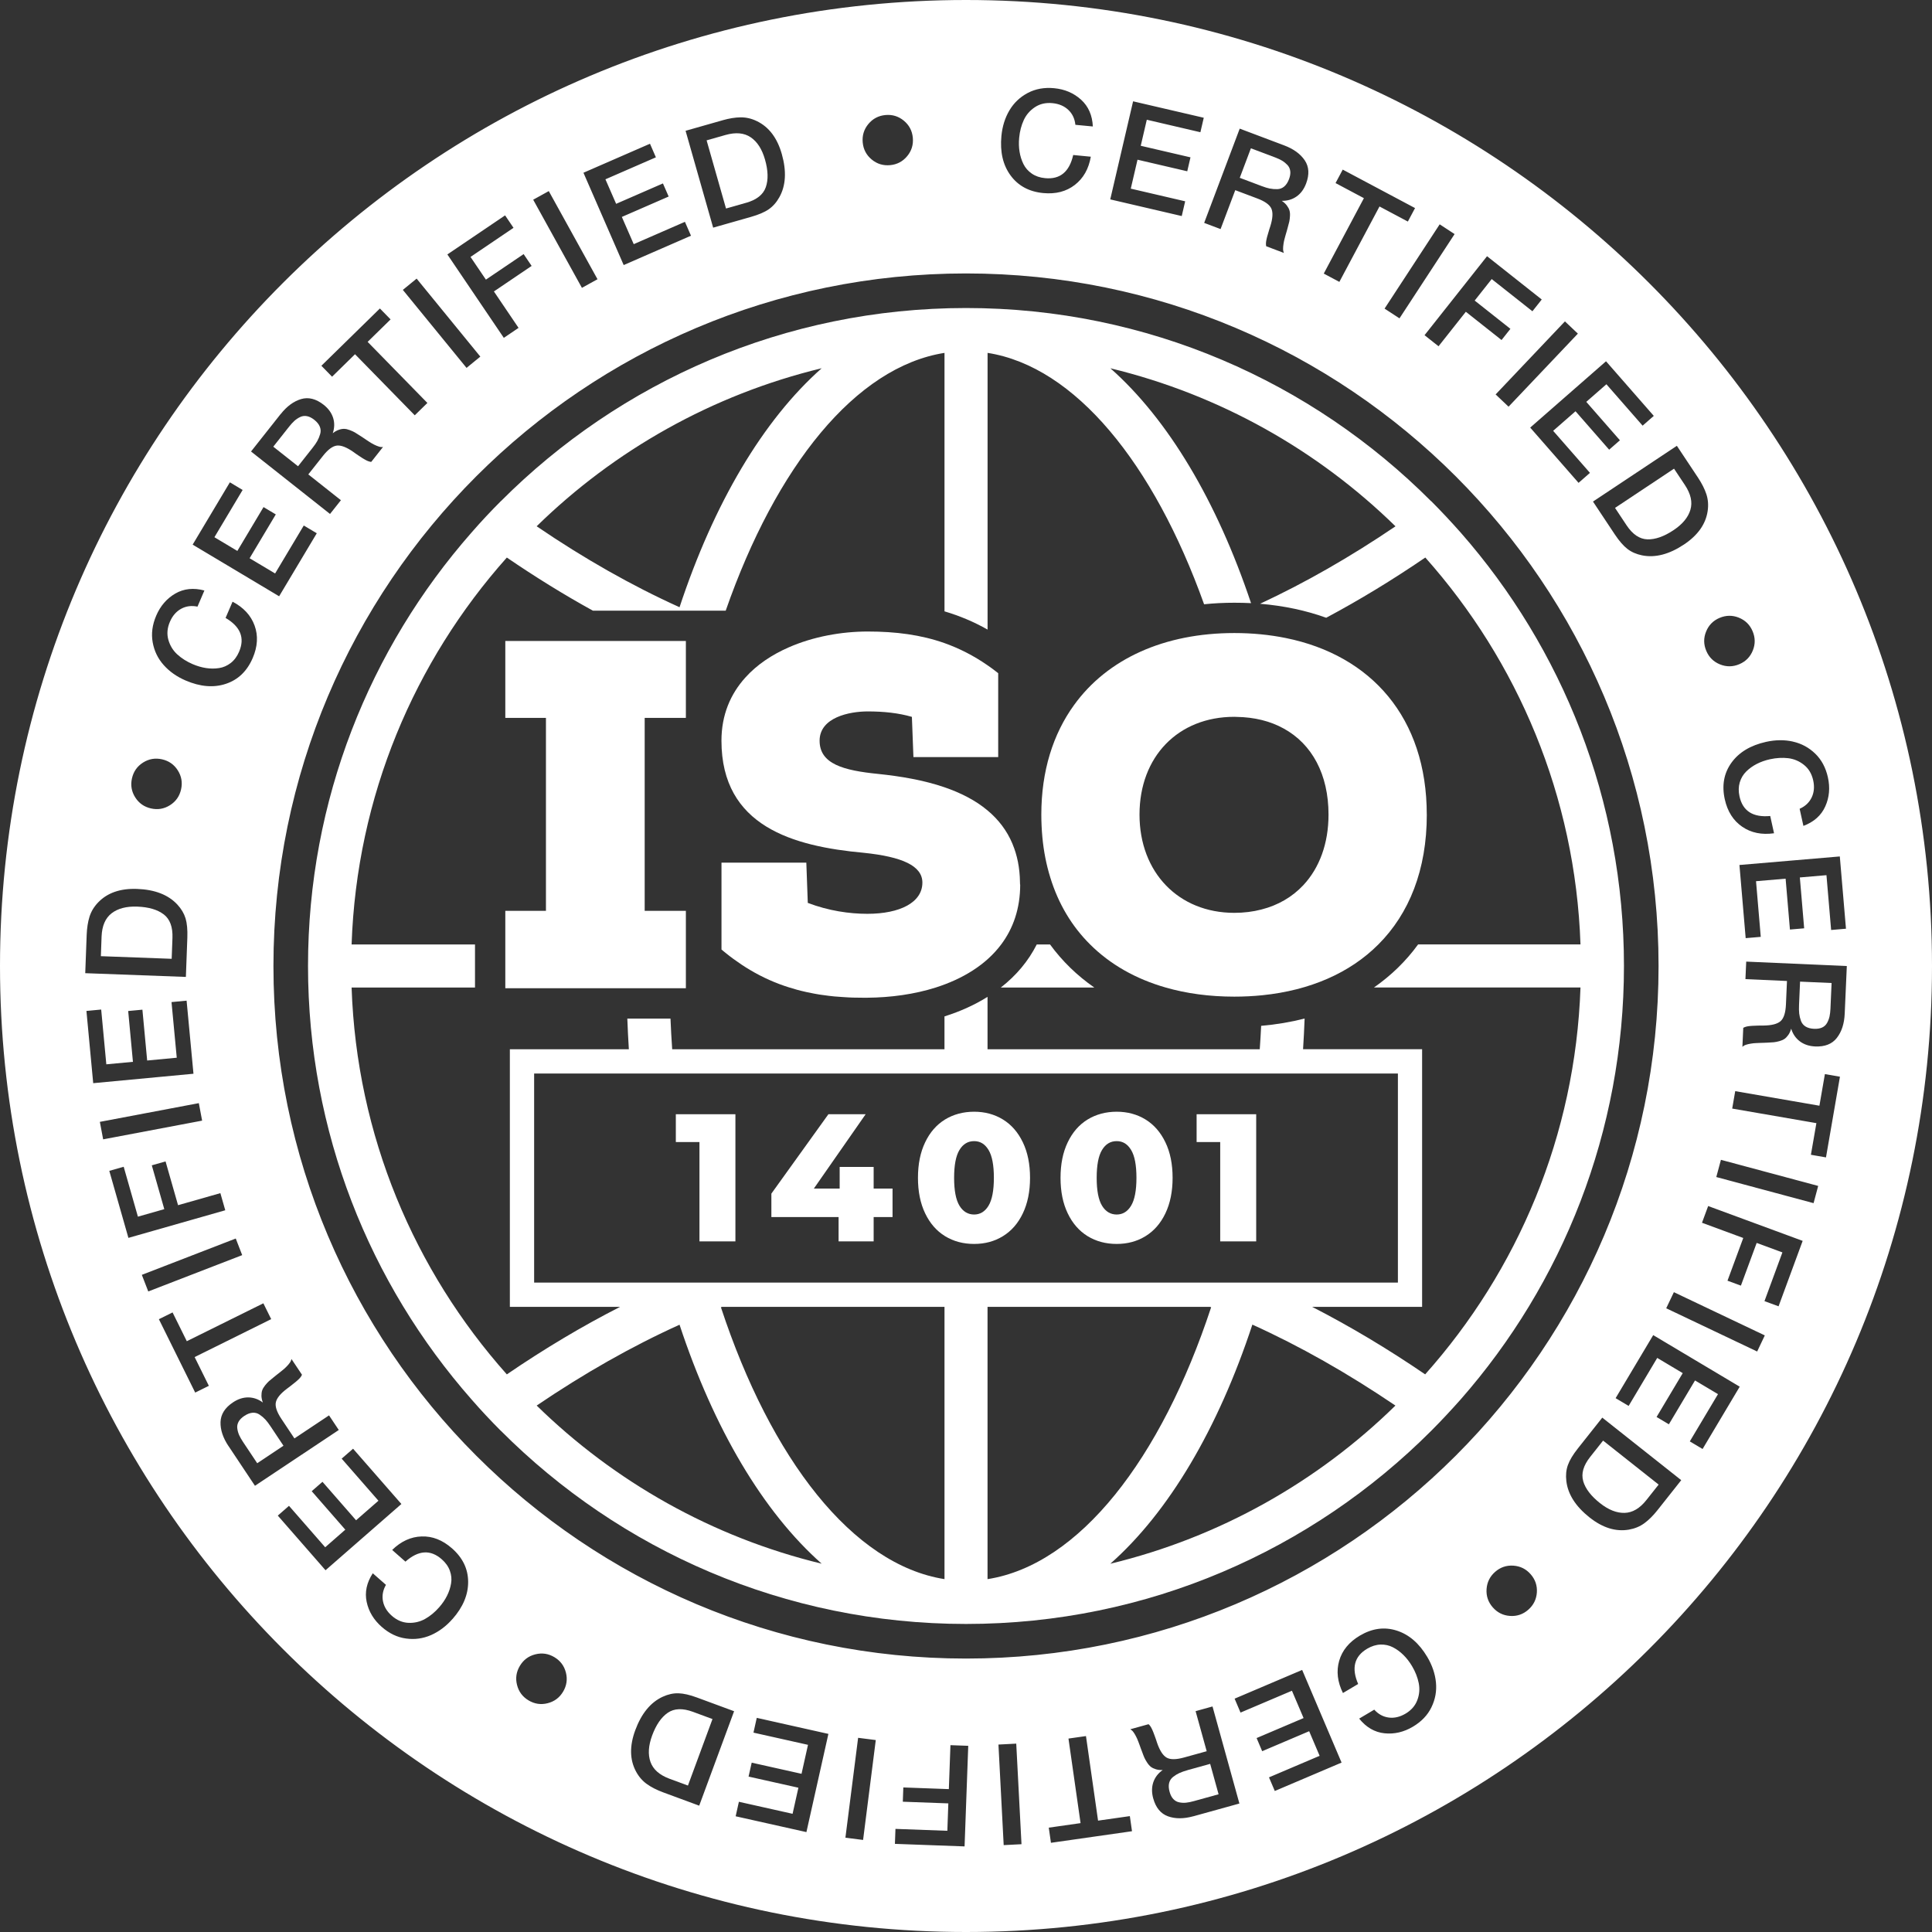 <svg width="156" height="156" viewBox="0 0 156 156" fill="none" xmlns="http://www.w3.org/2000/svg">
<rect x="0" y="0" width="156" height="156" fill="#333333" stroke="none"/>
<g clip-path="url(#clip0_1070_435)">
<path d="M127.836 119.599C128.015 120.206 128.466 120.797 129.189 121.369C129.876 121.914 130.538 122.175 131.179 122.158C131.819 122.142 132.408 121.795 132.941 121.119L133.928 119.874L129.442 116.322L128.4 117.639C127.847 118.337 127.66 118.991 127.839 119.599H127.836Z" fill="white"/>
<path d="M13.219 73.832C12.716 73.447 12.004 73.238 11.083 73.205C10.209 73.172 9.519 73.353 9.01 73.744C8.505 74.137 8.235 74.764 8.202 75.621L8.145 77.207L13.862 77.419L13.925 75.742C13.959 74.852 13.722 74.214 13.219 73.829V73.832Z" fill="white"/>
<path d="M53.918 138.3C53.395 138.66 52.975 139.271 52.656 140.136C52.354 140.958 52.31 141.67 52.524 142.272C52.739 142.874 53.252 143.325 54.058 143.625L55.548 144.175L57.53 138.806L55.955 138.223C55.119 137.915 54.44 137.94 53.918 138.3Z" fill="white"/>
<path d="M25.626 35.595C25.72 35.427 25.797 35.24 25.854 35.039C25.912 34.839 25.901 34.641 25.821 34.446C25.742 34.251 25.59 34.066 25.371 33.893C25.167 33.734 24.969 33.635 24.78 33.602C24.59 33.566 24.406 33.591 24.235 33.673C24.062 33.756 23.911 33.858 23.776 33.978C23.642 34.099 23.499 34.256 23.347 34.446L22.066 36.068L24.065 37.648L25.233 36.169C25.404 35.955 25.535 35.763 25.629 35.595H25.626Z" fill="white"/>
<path d="M95.897 142.93C95.633 143.004 95.413 143.081 95.237 143.161C95.061 143.24 94.89 143.345 94.725 143.474C94.561 143.603 94.451 143.768 94.401 143.971C94.352 144.175 94.363 144.411 94.44 144.683C94.508 144.934 94.61 145.129 94.745 145.269C94.879 145.409 95.039 145.497 95.226 145.533C95.413 145.569 95.597 145.577 95.778 145.558C95.96 145.538 96.166 145.497 96.402 145.431L98.395 144.879L97.716 142.424L95.899 142.927L95.897 142.93Z" fill="white"/>
<path d="M21.418 114.612C21.289 114.472 21.135 114.34 20.962 114.225C20.789 114.106 20.596 114.057 20.387 114.073C20.178 114.09 19.956 114.175 19.722 114.332C19.508 114.475 19.354 114.631 19.26 114.805C19.17 114.975 19.134 115.156 19.161 115.343C19.186 115.533 19.236 115.709 19.31 115.877C19.384 116.042 19.488 116.226 19.623 116.429L20.77 118.15L22.889 116.737L21.844 115.167C21.693 114.939 21.55 114.755 21.421 114.612H21.418Z" fill="white"/>
<path d="M60.235 16.38C61.093 16.135 61.626 15.715 61.835 15.115C62.044 14.519 62.025 13.777 61.772 12.889C61.533 12.048 61.148 11.446 60.617 11.086C60.087 10.726 59.408 10.665 58.58 10.899L57.055 11.333L58.622 16.836L60.235 16.377V16.38Z" fill="white"/>
<path d="M145.264 81.145C145.253 81.42 145.256 81.65 145.278 81.843C145.3 82.035 145.347 82.228 145.418 82.426C145.49 82.624 145.613 82.778 145.792 82.888C145.971 82.998 146.199 83.061 146.482 83.072C146.74 83.083 146.957 83.047 147.133 82.965C147.309 82.882 147.441 82.756 147.532 82.588C147.623 82.42 147.689 82.247 147.727 82.071C147.766 81.892 147.79 81.683 147.801 81.439L147.892 79.374L145.347 79.262L145.264 81.145Z" fill="white"/>
<path d="M133.026 43.55C133.658 43.567 134.359 43.322 135.126 42.811C135.855 42.327 136.311 41.777 136.492 41.162C136.674 40.549 136.525 39.881 136.05 39.166L135.17 37.844L130.406 41.011L131.335 42.41C131.827 43.152 132.391 43.531 133.026 43.55Z" fill="white"/>
<path d="M102.538 15.224C102.728 15.262 102.926 15.279 103.138 15.273C103.346 15.268 103.533 15.196 103.693 15.062C103.852 14.927 103.984 14.729 104.083 14.465C104.174 14.223 104.207 14.006 104.182 13.814C104.157 13.621 104.08 13.456 103.948 13.316C103.816 13.179 103.674 13.063 103.517 12.97C103.36 12.879 103.168 12.788 102.94 12.703L101.004 11.975L100.105 14.358L101.868 15.023C102.123 15.119 102.346 15.188 102.535 15.227L102.538 15.224Z" fill="white"/>
<path d="M78 0C34.922 0 0 34.922 0 78C0 121.078 34.922 156 78 156C121.078 156 156 121.078 156 78C156 34.922 121.078 0 78 0ZM149.051 74.99L147.855 75.092L147.478 70.666L145.329 70.85L145.678 74.957L144.529 75.056L144.18 70.949L141.791 71.153L142.173 75.647L140.955 75.751L140.452 69.844L148.556 69.154L149.054 74.993L149.051 74.99ZM144.773 59.882C145.458 60.036 146.057 60.358 146.569 60.852C147.08 61.347 147.421 61.985 147.594 62.766C147.781 63.607 147.709 64.39 147.382 65.116C147.055 65.844 146.467 66.367 145.617 66.688L145.312 65.306C145.766 65.105 146.09 64.797 146.285 64.388C146.481 63.978 146.519 63.516 146.406 63.005C146.288 62.477 146.041 62.062 145.661 61.76C145.282 61.457 144.859 61.279 144.391 61.221C143.924 61.166 143.432 61.193 142.918 61.306C142.53 61.391 142.176 61.518 141.854 61.682C141.533 61.847 141.247 62.051 141.002 62.293C140.755 62.535 140.581 62.829 140.477 63.175C140.375 63.522 140.367 63.898 140.458 64.308C140.719 65.49 141.546 66.017 142.937 65.888L143.245 67.282C142.255 67.422 141.398 67.249 140.678 66.757C139.957 66.265 139.487 65.525 139.267 64.536C139.02 63.414 139.199 62.43 139.806 61.586C140.414 60.742 141.346 60.182 142.605 59.901C143.363 59.734 144.084 59.725 144.771 59.879L144.773 59.882ZM138.847 49.892C139.366 49.673 139.883 49.664 140.403 49.873C140.922 50.082 141.293 50.445 141.513 50.965C141.733 51.484 141.741 52.001 141.533 52.52C141.324 53.04 140.961 53.411 140.441 53.631C139.922 53.851 139.405 53.856 138.885 53.648C138.366 53.439 137.995 53.076 137.775 52.556C137.555 52.037 137.547 51.52 137.758 51C137.967 50.481 138.33 50.11 138.85 49.89L138.847 49.892ZM137.11 38.572C137.42 39.043 137.646 39.488 137.783 39.908C137.92 40.329 137.956 40.777 137.887 41.253C137.734 42.314 137.096 43.218 135.974 43.966C134.776 44.763 133.649 45.054 132.593 44.843C132.129 44.749 131.733 44.576 131.406 44.323C131.078 44.07 130.738 43.677 130.383 43.144L128.626 40.499L135.4 35.997L137.112 38.575L137.11 38.572ZM133.536 33.581L132.634 34.37L129.71 31.027L128.085 32.448L130.801 35.551L129.932 36.31L127.216 33.207L125.41 34.787L128.382 38.182L127.461 38.988L123.557 34.526L129.679 29.171L133.536 33.581ZM127.406 26.939L121.809 32.838L120.765 31.849L126.361 25.95L127.406 26.939ZM124.487 24.185L123.736 25.133L120.448 22.533L119.074 24.27L121.958 26.552L121.243 27.456L118.359 25.174L116.155 27.959L115.025 27.066L120.072 20.688L124.487 24.182V24.185ZM117.452 18.901L113.002 25.705L111.798 24.919L116.248 18.113L117.452 18.901ZM107.839 14.784L108.419 13.695L114.258 16.801L113.678 17.89L111.388 16.672L108.147 22.761L106.888 22.09L110.129 16.001L107.842 14.784H107.839ZM100.093 10.383L103.694 11.741C104.45 12.026 105.002 12.428 105.352 12.945C105.701 13.464 105.736 14.088 105.461 14.822C105.288 15.278 105.033 15.627 104.689 15.867C104.345 16.108 103.947 16.224 103.496 16.216C103.664 16.328 103.801 16.452 103.906 16.59C104.007 16.727 104.079 16.859 104.117 16.985C104.156 17.115 104.17 17.266 104.159 17.442C104.15 17.618 104.131 17.766 104.104 17.893C104.076 18.016 104.035 18.178 103.977 18.376C103.966 18.429 103.939 18.528 103.895 18.676C103.851 18.822 103.823 18.921 103.809 18.967C103.796 19.014 103.774 19.099 103.741 19.215C103.708 19.333 103.686 19.416 103.677 19.465C103.666 19.514 103.653 19.586 103.639 19.682C103.622 19.778 103.614 19.852 103.611 19.905C103.609 19.957 103.606 20.017 103.603 20.086C103.603 20.155 103.606 20.215 103.62 20.27C103.631 20.323 103.65 20.375 103.672 20.424L102.24 19.883C102.229 19.847 102.223 19.806 102.221 19.759C102.218 19.712 102.218 19.666 102.221 19.613C102.223 19.561 102.229 19.514 102.237 19.473C102.245 19.432 102.256 19.374 102.27 19.303C102.284 19.231 102.298 19.174 102.311 19.13C102.325 19.086 102.341 19.02 102.369 18.932C102.394 18.844 102.413 18.778 102.427 18.734C102.44 18.69 102.462 18.613 102.495 18.503C102.528 18.393 102.553 18.316 102.57 18.275C102.768 17.642 102.798 17.167 102.66 16.851C102.523 16.535 102.141 16.257 101.514 16.023L99.741 15.355L98.556 18.497L97.231 17.997L100.101 10.388L100.093 10.383ZM91.492 8.181L97.198 9.508L96.926 10.677L92.599 9.668L92.11 11.771L96.126 12.705L95.865 13.83L91.849 12.895L91.305 15.232L95.697 16.254L95.42 17.445L89.647 16.1L91.492 8.181ZM80.859 10.982C80.933 10.209 81.147 9.519 81.505 8.915C81.862 8.31 82.354 7.843 82.984 7.507C83.613 7.175 84.325 7.045 85.12 7.122C85.977 7.205 86.7 7.513 87.291 8.049C87.882 8.585 88.198 9.305 88.242 10.212L86.832 10.078C86.78 9.583 86.59 9.181 86.26 8.871C85.931 8.56 85.504 8.379 84.982 8.329C84.443 8.277 83.973 8.384 83.569 8.651C83.165 8.917 82.863 9.267 82.665 9.695C82.467 10.124 82.343 10.6 82.294 11.122C82.255 11.518 82.266 11.892 82.324 12.249C82.382 12.606 82.486 12.939 82.64 13.25C82.794 13.56 83.019 13.816 83.316 14.019C83.613 14.223 83.971 14.347 84.388 14.385C85.593 14.5 86.348 13.876 86.656 12.516L88.078 12.653C87.907 13.64 87.475 14.399 86.785 14.932C86.096 15.465 85.246 15.685 84.237 15.589C83.094 15.479 82.214 15.004 81.598 14.165C80.983 13.327 80.738 12.266 80.859 10.985V10.982ZM70.116 10.014C70.474 9.583 70.933 9.341 71.493 9.289C72.054 9.236 72.552 9.39 72.981 9.745C73.412 10.102 73.654 10.561 73.706 11.122C73.758 11.683 73.607 12.18 73.25 12.609C72.892 13.041 72.433 13.283 71.873 13.335C71.312 13.387 70.814 13.236 70.385 12.879C69.954 12.521 69.712 12.062 69.66 11.501C69.608 10.941 69.759 10.446 70.116 10.014ZM58.337 9.712C58.879 9.558 59.371 9.478 59.813 9.475C60.256 9.473 60.693 9.574 61.124 9.786C62.089 10.256 62.757 11.139 63.126 12.433C63.519 13.819 63.456 14.982 62.931 15.922C62.7 16.337 62.414 16.661 62.073 16.898C61.732 17.134 61.254 17.337 60.638 17.513L57.584 18.382L55.357 10.561L58.334 9.715L58.337 9.712ZM52.482 11.603L52.96 12.703L48.886 14.478L49.75 16.458L53.529 14.811L53.991 15.869L50.211 17.516L51.171 19.715L55.305 17.912L55.794 19.033L50.36 21.403L47.111 13.948L52.482 11.606V11.603ZM44.312 15.43L48.246 22.547L46.987 23.242L43.053 16.125L44.312 15.43ZM40.785 17.392L41.464 18.396L37.992 20.746L39.235 22.579L42.281 20.518L42.927 21.472L39.881 23.533L41.871 26.475L40.681 27.28L36.123 20.545L40.785 17.39V17.392ZM33.641 22.497L38.784 28.795L37.671 29.705L32.528 23.407L33.641 22.497ZM30.675 24.908L31.538 25.79L29.685 27.604L34.51 32.536L33.49 33.534L28.666 28.602L26.813 30.417L25.95 29.534L30.675 24.908ZM22.662 33.438C23.162 32.805 23.712 32.401 24.314 32.223C24.913 32.047 25.521 32.203 26.137 32.687C26.519 32.989 26.771 33.341 26.898 33.74C27.024 34.141 27.013 34.554 26.868 34.983C27.027 34.856 27.187 34.765 27.349 34.708C27.511 34.65 27.657 34.625 27.791 34.628C27.926 34.631 28.075 34.664 28.237 34.727C28.402 34.79 28.539 34.85 28.649 34.914C28.759 34.977 28.899 35.065 29.07 35.18C29.116 35.208 29.201 35.263 29.328 35.348C29.454 35.433 29.537 35.491 29.581 35.519C29.622 35.546 29.694 35.593 29.795 35.659C29.897 35.725 29.971 35.771 30.015 35.796C30.059 35.821 30.122 35.857 30.21 35.901C30.296 35.945 30.364 35.975 30.414 35.994C30.463 36.013 30.518 36.033 30.584 36.055C30.65 36.077 30.708 36.09 30.763 36.096C30.818 36.101 30.873 36.099 30.925 36.093L29.977 37.294C29.938 37.294 29.897 37.289 29.853 37.275C29.809 37.264 29.762 37.25 29.713 37.231C29.663 37.212 29.622 37.193 29.584 37.173C29.545 37.154 29.496 37.127 29.433 37.091C29.369 37.055 29.317 37.025 29.279 37C29.24 36.975 29.182 36.937 29.105 36.885C29.028 36.835 28.971 36.797 28.932 36.772C28.894 36.747 28.828 36.7 28.734 36.637C28.641 36.571 28.575 36.525 28.539 36.497C27.995 36.118 27.552 35.942 27.209 35.978C26.865 36.013 26.486 36.291 26.071 36.819L24.894 38.306L27.527 40.39L26.648 41.5L20.27 36.456L22.656 33.438H22.662ZM18.561 38.946L19.591 39.562L17.313 43.378L19.165 44.485L21.279 40.945L22.269 41.536L20.155 45.076L22.214 46.305L24.528 42.432L25.578 43.059L22.538 48.147L15.556 43.977L18.561 38.946ZM12.612 49.714C12.95 48.922 13.467 48.328 14.154 47.927C14.844 47.529 15.627 47.446 16.504 47.68L15.946 48.983C15.46 48.881 15.017 48.941 14.621 49.159C14.226 49.379 13.923 49.728 13.717 50.211C13.503 50.709 13.464 51.19 13.593 51.657C13.725 52.125 13.964 52.518 14.311 52.837C14.66 53.156 15.075 53.419 15.556 53.626C15.919 53.782 16.282 53.887 16.639 53.942C16.996 53.997 17.346 53.997 17.689 53.944C18.03 53.892 18.343 53.755 18.629 53.535C18.915 53.312 19.141 53.01 19.305 52.625C19.784 51.512 19.421 50.602 18.214 49.895L18.778 48.584C19.666 49.049 20.257 49.689 20.556 50.508C20.856 51.327 20.804 52.204 20.405 53.133C19.951 54.189 19.231 54.885 18.244 55.214C17.258 55.544 16.172 55.456 14.99 54.948C14.275 54.64 13.687 54.227 13.22 53.703C12.752 53.18 12.455 52.567 12.329 51.866C12.202 51.165 12.299 50.448 12.612 49.714ZM10.655 62.851C10.778 62.301 11.075 61.875 11.548 61.575C12.021 61.276 12.532 61.188 13.082 61.311C13.632 61.435 14.058 61.732 14.357 62.205C14.657 62.678 14.745 63.189 14.621 63.739C14.498 64.288 14.201 64.715 13.728 65.014C13.255 65.314 12.744 65.402 12.194 65.278C11.644 65.154 11.218 64.858 10.919 64.385C10.619 63.912 10.531 63.401 10.655 62.851ZM6.999 75.487C7.021 74.924 7.098 74.432 7.23 74.011C7.364 73.591 7.595 73.206 7.931 72.86C8.676 72.087 9.72 71.727 11.067 71.776C12.505 71.829 13.591 72.252 14.322 73.041C14.643 73.387 14.863 73.761 14.984 74.157C15.102 74.553 15.149 75.072 15.127 75.71L15.009 78.882L6.883 78.58L6.999 75.487ZM6.977 81.629L8.17 81.516L8.585 85.939L10.734 85.738L10.35 81.634L11.499 81.527L11.883 85.631L14.272 85.406L13.849 80.914L15.067 80.798L15.622 86.7L7.526 87.462L6.979 81.629H6.977ZM8.063 90.585L16.054 89.073L16.32 90.486L8.329 91.997L8.063 90.585ZM8.821 94.543L9.987 94.21L11.136 98.24L13.266 97.633L12.257 94.095L13.368 93.779L14.377 97.314L17.794 96.341L18.189 97.723L10.369 99.953L8.824 94.537L8.821 94.543ZM11.452 102.938L19.036 100.005L19.556 101.346L11.972 104.279L11.452 102.938ZM15.762 112.446L12.829 106.52L13.934 105.973L15.083 108.296L21.265 105.236L21.898 106.514L15.716 109.577L16.864 111.899L15.759 112.446H15.762ZM18.451 116.768C18.003 116.097 17.788 115.448 17.807 114.821C17.827 114.197 18.162 113.667 18.814 113.233C19.22 112.963 19.633 112.831 20.05 112.834C20.471 112.84 20.861 112.977 21.224 113.246C21.153 113.057 21.114 112.875 21.111 112.705C21.109 112.534 21.128 112.386 21.172 112.26C21.216 112.133 21.293 112.004 21.403 111.866C21.513 111.729 21.615 111.619 21.708 111.531C21.802 111.446 21.931 111.339 22.093 111.212C22.134 111.176 22.214 111.11 22.335 111.017C22.456 110.924 22.535 110.86 22.574 110.83C22.612 110.8 22.681 110.745 22.775 110.668C22.871 110.591 22.937 110.536 22.973 110.503C23.008 110.47 23.063 110.418 23.132 110.349C23.201 110.28 23.25 110.225 23.283 110.187C23.316 110.148 23.352 110.099 23.393 110.044C23.434 109.989 23.465 109.937 23.487 109.884C23.509 109.835 23.522 109.783 23.533 109.731L24.383 111.003C24.369 111.039 24.352 111.077 24.328 111.116C24.303 111.154 24.276 111.196 24.242 111.234C24.21 111.275 24.179 111.308 24.146 111.339C24.116 111.369 24.072 111.407 24.02 111.457C23.965 111.506 23.921 111.545 23.885 111.575C23.849 111.603 23.794 111.647 23.723 111.704C23.651 111.762 23.596 111.803 23.561 111.833C23.525 111.861 23.462 111.91 23.371 111.982C23.28 112.053 23.214 112.1 23.179 112.125C22.648 112.523 22.346 112.892 22.274 113.227C22.2 113.562 22.351 114.011 22.722 114.569L23.773 116.146L26.568 114.285L27.354 115.465L20.587 119.97L18.453 116.765L18.451 116.768ZM22.431 122.378L23.335 121.589L26.258 124.935L27.882 123.514L25.169 120.407L26.038 119.649L28.751 122.755L30.557 121.177L27.588 117.779L28.509 116.977L32.41 121.441L26.285 126.79L22.431 122.378ZM36.533 130.729C36.022 131.312 35.441 131.744 34.801 132.027C34.158 132.307 33.484 132.401 32.781 132.302C32.074 132.206 31.423 131.892 30.823 131.364C30.177 130.798 29.771 130.122 29.606 129.344C29.441 128.563 29.606 127.794 30.1 127.035L31.164 127.969C30.917 128.401 30.837 128.838 30.922 129.283C31.008 129.729 31.247 130.125 31.643 130.471C32.049 130.828 32.495 131.015 32.978 131.037C33.462 131.056 33.91 130.952 34.323 130.721C34.735 130.49 35.114 130.177 35.461 129.781C35.722 129.484 35.934 129.173 36.096 128.849C36.258 128.525 36.368 128.192 36.423 127.851C36.481 127.51 36.448 127.17 36.324 126.829C36.203 126.488 35.983 126.18 35.67 125.905C34.76 125.105 33.784 125.168 32.737 126.095L31.665 125.152C32.379 124.454 33.174 124.088 34.045 124.061C34.916 124.03 35.733 124.352 36.494 125.02C37.358 125.779 37.795 126.677 37.8 127.719C37.808 128.761 37.388 129.765 36.538 130.729H36.533ZM45.467 136.596C45.178 137.079 44.763 137.39 44.219 137.527C43.677 137.665 43.163 137.588 42.679 137.299C42.196 137.011 41.885 136.596 41.748 136.051C41.61 135.51 41.687 134.996 41.976 134.512C42.264 134.028 42.679 133.717 43.224 133.58C43.768 133.443 44.279 133.52 44.763 133.808C45.247 134.097 45.557 134.512 45.695 135.056C45.832 135.598 45.755 136.112 45.467 136.596ZM56.457 145.799L53.554 144.727C53.026 144.532 52.581 144.306 52.224 144.048C51.864 143.789 51.572 143.449 51.347 143.025C50.844 142.077 50.827 140.972 51.294 139.707C51.792 138.358 52.532 137.456 53.51 137.005C53.942 136.807 54.362 136.714 54.777 136.725C55.192 136.736 55.698 136.851 56.297 137.074L59.275 138.173L56.457 145.802V145.799ZM65.119 147.935L59.401 146.656L59.662 145.485L63.997 146.456L64.467 144.35L60.443 143.451L60.696 142.327L64.72 143.226L65.242 140.887L60.839 139.902L61.105 138.709L66.889 140.004L65.113 147.94L65.119 147.935ZM69.69 148.567L68.263 148.386L69.289 140.32L70.715 140.502L69.69 148.57V148.567ZM77.887 149.089L72.26 148.883L72.304 147.674L76.494 147.828L76.573 145.615L72.898 145.48L72.939 144.328L76.615 144.463L76.744 140.914L78.181 140.966L77.885 149.092L77.887 149.089ZM81.043 148.985L80.62 140.865L82.057 140.79L82.481 148.911L81.043 148.985ZM84.859 148.795L84.683 147.575L87.25 147.209L86.274 140.381L87.687 140.18L88.663 147.008L91.23 146.643L91.404 147.863L84.859 148.798V148.795ZM96.36 146.654C95.582 146.868 94.9 146.871 94.312 146.659C93.724 146.448 93.325 145.964 93.116 145.208C92.987 144.738 92.99 144.306 93.124 143.908C93.259 143.512 93.512 143.182 93.883 142.921C93.68 142.929 93.498 142.91 93.333 142.86C93.171 142.811 93.034 142.745 92.929 142.665C92.825 142.583 92.723 142.47 92.627 142.321C92.531 142.173 92.457 142.044 92.404 141.926C92.352 141.81 92.291 141.653 92.223 141.461C92.201 141.412 92.165 141.315 92.113 141.172C92.061 141.029 92.028 140.933 92.011 140.887C91.995 140.84 91.964 140.76 91.92 140.645C91.876 140.529 91.846 140.449 91.824 140.405C91.805 140.359 91.772 140.293 91.728 140.208C91.684 140.122 91.648 140.056 91.621 140.012C91.593 139.968 91.56 139.919 91.519 139.861C91.481 139.806 91.439 139.76 91.398 139.724C91.357 139.688 91.313 139.658 91.266 139.63L92.74 139.221C92.77 139.243 92.8 139.273 92.83 139.309C92.861 139.344 92.888 139.383 92.915 139.427C92.943 139.471 92.968 139.512 92.984 139.551C93.004 139.589 93.028 139.641 93.058 139.707C93.089 139.773 93.111 139.828 93.127 139.872C93.144 139.916 93.166 139.979 93.199 140.065C93.232 140.15 93.254 140.216 93.27 140.257C93.287 140.301 93.314 140.375 93.35 140.482C93.388 140.59 93.413 140.667 93.424 140.711C93.638 141.337 93.894 141.739 94.191 141.915C94.488 142.091 94.961 142.088 95.607 141.909L97.435 141.403L96.539 138.168L97.905 137.789L100.076 145.626L96.368 146.654H96.36ZM102.935 144.617L102.465 143.514L106.553 141.774L105.709 139.787L101.915 141.401L101.465 140.34L105.258 138.726L104.318 136.519L100.167 138.283L99.689 137.159L105.143 134.839L108.326 142.321L102.935 144.614V144.617ZM115.586 137.849C115.275 138.49 114.775 139.012 114.088 139.421C113.348 139.861 112.581 140.037 111.789 139.955C110.998 139.872 110.316 139.476 109.747 138.77L110.965 138.047C111.297 138.415 111.69 138.627 112.139 138.685C112.589 138.742 113.04 138.635 113.491 138.369C113.956 138.094 114.272 137.728 114.442 137.274C114.613 136.821 114.648 136.362 114.555 135.9C114.461 135.438 114.283 134.979 114.013 134.528C113.81 134.187 113.582 133.891 113.323 133.635C113.065 133.379 112.785 133.173 112.477 133.014C112.169 132.854 111.836 132.78 111.476 132.791C111.116 132.802 110.753 132.915 110.393 133.126C109.351 133.745 109.109 134.693 109.665 135.974L108.436 136.703C107.993 135.807 107.892 134.938 108.133 134.1C108.375 133.261 108.933 132.585 109.802 132.068C110.792 131.483 111.781 131.345 112.774 131.661C113.766 131.975 114.591 132.687 115.248 133.794C115.643 134.462 115.877 135.147 115.946 135.845C116.015 136.543 115.894 137.214 115.583 137.852L115.586 137.849ZM78 133.921C47.116 133.921 22.079 108.884 22.079 78C22.079 47.116 47.116 22.079 78 22.079C108.884 22.079 133.921 47.116 133.921 78C133.921 108.884 108.884 133.921 78 133.921ZM124.094 128.585C124.055 129.143 123.824 129.608 123.401 129.979C122.977 130.35 122.485 130.518 121.927 130.479C121.369 130.441 120.905 130.21 120.534 129.786C120.163 129.363 119.995 128.871 120.033 128.313C120.072 127.755 120.303 127.29 120.726 126.919C121.149 126.548 121.642 126.381 122.2 126.419C122.758 126.458 123.222 126.688 123.593 127.112C123.964 127.535 124.132 128.027 124.094 128.585ZM133.83 121.944C133.481 122.386 133.126 122.736 132.769 122.997C132.412 123.258 131.997 123.428 131.524 123.511C130.465 123.692 129.41 123.365 128.352 122.529C127.225 121.636 126.598 120.655 126.474 119.585C126.419 119.115 126.46 118.684 126.601 118.293C126.741 117.903 127.007 117.458 127.406 116.955L129.377 114.467L135.752 119.517L133.83 121.944ZM137.475 116.999L136.444 116.386L138.72 112.57L136.865 111.465L134.754 115.006L133.761 114.415L135.873 110.874L133.814 109.645L131.505 113.521L130.454 112.895L133.489 107.804L140.474 111.968L137.475 117.001V116.999ZM141.884 109.129L134.539 105.637L135.158 104.337L142.5 107.828L141.882 109.129H141.884ZM143.608 105.478L142.473 105.06L143.921 101.126L141.843 100.36L140.57 103.809L139.487 103.411L140.76 99.961L137.428 98.732L137.926 97.382L145.557 100.195L143.611 105.478H143.608ZM146.437 97.149L138.583 95.04L138.957 93.65L146.81 95.758L146.437 97.149ZM147.437 93.454L146.222 93.243L146.665 90.689L139.867 89.512L140.111 88.105L146.909 89.281L147.352 86.728L148.567 86.939L147.44 93.454H147.437ZM148.317 83.806C147.932 84.3 147.349 84.529 146.566 84.496C146.079 84.474 145.667 84.336 145.332 84.086C144.996 83.833 144.762 83.492 144.628 83.061C144.573 83.256 144.499 83.424 144.4 83.564C144.301 83.704 144.199 83.811 144.089 83.888C143.979 83.962 143.839 84.023 143.668 84.07C143.498 84.116 143.35 84.144 143.223 84.157C143.097 84.171 142.932 84.18 142.726 84.188C142.673 84.193 142.569 84.199 142.418 84.201C142.264 84.207 142.165 84.21 142.115 84.21C142.066 84.21 141.981 84.215 141.857 84.221C141.733 84.226 141.648 84.232 141.599 84.237C141.549 84.243 141.475 84.254 141.381 84.267C141.285 84.281 141.214 84.295 141.161 84.309C141.112 84.323 141.054 84.339 140.988 84.358C140.922 84.377 140.867 84.402 140.821 84.43C140.774 84.457 140.73 84.49 140.691 84.526L140.76 82.998C140.79 82.975 140.829 82.956 140.87 82.94C140.911 82.923 140.958 82.907 141.01 82.893C141.06 82.879 141.106 82.871 141.148 82.865C141.189 82.86 141.247 82.852 141.321 82.844C141.392 82.835 141.453 82.83 141.5 82.83C141.546 82.83 141.615 82.824 141.706 82.822C141.796 82.819 141.865 82.816 141.912 82.813C141.959 82.813 142.038 82.811 142.154 82.808C142.269 82.805 142.349 82.805 142.393 82.808C143.055 82.8 143.517 82.681 143.776 82.451C144.034 82.222 144.177 81.772 144.207 81.103L144.29 79.21L140.936 79.061L140.999 77.645L149.122 78.003L148.952 81.849C148.916 82.654 148.707 83.305 148.322 83.797L148.317 83.806Z" fill="white"/>
<path d="M117.941 43C117.171 42.134 116.385 41.288 115.566 40.468H115.555C105.947 30.836 92.662 24.871 78.007 24.871C63.353 24.871 50.051 30.836 40.444 40.468H40.438C39.622 41.285 38.827 42.134 38.074 43C29.858 52.349 24.871 64.598 24.871 77.996C24.871 91.394 29.855 103.649 38.074 112.998C38.827 113.864 39.622 114.711 40.438 115.53H40.444C50.051 125.162 63.345 131.127 78.007 131.127C92.67 131.127 105.947 125.162 115.566 115.53C116.382 114.713 117.171 113.864 117.941 112.998C126.149 103.649 131.127 91.394 131.127 77.996C131.127 64.598 126.146 52.346 117.941 43ZM66.347 29.734C61.607 33.931 57.641 40.644 54.87 49.031C51.027 47.294 47.181 45.114 43.333 42.494C49.614 36.348 57.528 31.864 66.347 29.734ZM43.333 113.493C47.181 110.884 51.024 108.704 54.87 106.964C57.641 115.351 61.607 122.067 66.347 126.261C57.528 124.131 49.614 119.637 43.333 113.49V113.493ZM76.264 127.507C68.851 126.341 62.251 117.822 58.21 105.554C58.24 105.543 58.273 105.529 58.303 105.521H76.264V127.507ZM76.264 103.564H43.129V86.68H112.874V103.564H76.267H76.264ZM79.745 127.507H79.739V105.521H97.7C97.731 105.532 97.764 105.546 97.794 105.554C93.75 117.82 87.147 126.341 79.745 127.507ZM89.654 126.264C94.391 122.078 98.355 115.354 101.123 106.956C104.963 108.693 108.814 110.879 112.674 113.493C106.392 119.648 98.478 124.134 89.654 126.264ZM115.073 110.972C112.033 108.897 108.987 107.08 105.947 105.521H114.829V84.72H105.216C105.271 83.904 105.309 83.073 105.342 82.243C104.235 82.526 103.061 82.724 101.832 82.832C101.802 83.464 101.763 84.096 101.719 84.723H79.739V80.492C78.716 81.133 77.54 81.669 76.262 82.07V84.723H54.276C54.218 83.906 54.174 83.076 54.139 82.246H50.653C50.683 83.079 50.727 83.906 50.777 84.723H41.169V105.524H50.068C47.016 107.08 43.97 108.897 40.925 110.975C33.467 102.602 28.797 91.711 28.39 79.739H38.354V76.262H28.39C28.596 70.272 29.863 64.56 32.013 59.29C34.162 54.026 37.194 49.207 40.925 45.02C43.242 46.601 45.557 48.033 47.874 49.309H58.597C62.663 37.654 69.082 29.624 76.264 28.494V49.364C77.488 49.727 78.64 50.21 79.742 50.837V28.494H79.747C86.812 29.605 93.151 37.417 97.225 48.792C98.019 48.709 98.83 48.668 99.663 48.668C100.119 48.668 100.57 48.679 101.016 48.701C98.253 40.46 94.328 33.868 89.66 29.737C98.484 31.867 106.398 36.353 112.679 42.497C109.026 44.974 105.378 47.06 101.744 48.751C103.674 48.913 105.461 49.295 107.085 49.881C109.754 48.457 112.424 46.835 115.087 45.018C122.539 53.391 127.207 64.288 127.617 76.259H114.504C113.526 77.606 112.325 78.772 110.939 79.736H127.617C127.204 91.708 122.539 102.599 115.076 110.972H115.073Z" fill="white"/>
<path d="M84.785 76.26H83.713C83.042 77.588 82.072 78.756 80.812 79.737H88.358C86.967 78.772 85.769 77.607 84.785 76.26Z" fill="white"/>
<path d="M40.801 51.756V57.966H44.083V73.546H40.801V76.26V79.737V79.795H50.587H54.062H55.381V79.737V76.26V73.546H54.149H52.055V60.398V57.966H52.514H55.381V51.756H52.706H40.801Z" fill="white"/>
<path d="M82.365 71.422C82.365 71.364 82.365 71.298 82.359 71.241C82.345 70.061 82.128 69.036 81.757 68.151V68.145C81.301 67.049 80.602 66.158 79.739 65.438C78.761 64.618 77.565 64.016 76.262 63.568C74.577 62.991 72.716 62.678 70.91 62.491C68.103 62.21 66.179 61.688 66.179 59.808C66.179 57.928 68.584 57.444 70.066 57.444C71.35 57.444 72.548 57.568 73.631 57.884L73.755 61.13H80.6V54.357C80.55 54.318 80.498 54.277 80.448 54.239C80.212 54.052 79.973 53.881 79.739 53.719C78.609 52.936 77.458 52.353 76.262 51.927C74.357 51.256 72.331 50.992 70.069 50.992C67.938 50.992 65.657 51.404 63.675 52.276C62.322 52.87 61.11 53.675 60.184 54.709C58.993 56.025 58.254 57.716 58.254 59.805C58.254 66.735 64.062 68.341 69.752 68.86C72.831 69.179 74.478 69.902 74.478 71.265C74.478 72.868 72.675 73.786 70.033 73.786C68.59 73.786 66.91 73.547 65.225 72.904L65.107 69.657H58.257V76.67C58.471 76.851 58.688 77.027 58.908 77.195C59.015 77.277 59.123 77.357 59.233 77.439C59.452 77.596 59.67 77.747 59.889 77.896C60.109 78.044 60.329 78.179 60.549 78.311C61.577 78.924 62.636 79.394 63.733 79.735H63.738C64.153 79.867 64.571 79.985 65.002 80.078C65.046 80.092 65.09 80.103 65.134 80.109C65.33 80.153 65.528 80.191 65.723 80.227C65.767 80.238 65.811 80.246 65.855 80.251C66.066 80.29 66.275 80.326 66.492 80.35C66.781 80.394 67.075 80.427 67.375 80.458C67.6 80.477 67.82 80.496 68.051 80.507C68.081 80.513 68.114 80.513 68.15 80.513C68.389 80.532 68.631 80.543 68.876 80.551C69.156 80.557 69.439 80.562 69.728 80.562H70.003C71.932 80.548 73.837 80.282 75.55 79.74C77.733 79.045 79.61 77.904 80.839 76.263C81.809 74.971 82.376 73.363 82.376 71.425L82.365 71.422Z" fill="white"/>
<path d="M115.205 65.775C115.205 57.96 110.724 52.916 103.819 51.517C102.516 51.253 101.125 51.115 99.663 51.115C94.016 51.115 89.423 53.191 86.727 56.926C85.033 59.263 84.082 62.248 84.082 65.775C84.082 66.396 84.112 66.998 84.165 67.581C84.272 68.741 84.489 69.83 84.802 70.841C85.459 72.991 86.559 74.808 88.019 76.257C89.64 77.873 91.705 79.044 94.11 79.734C95.803 80.223 97.67 80.474 99.663 80.474C100.441 80.474 101.197 80.435 101.931 80.361C105.771 79.968 108.993 78.569 111.299 76.257C113.781 73.774 115.208 70.239 115.208 65.772L115.205 65.775ZM105.24 71.471C104.355 72.416 103.209 73.095 101.851 73.439C101.175 73.615 100.441 73.708 99.663 73.708C95.177 73.708 92.01 70.462 92.01 65.775C92.01 61.088 95.133 57.88 99.663 57.88C99.718 57.88 99.775 57.88 99.831 57.886C101.296 57.905 102.582 58.232 103.654 58.826C105.936 60.079 107.272 62.523 107.272 65.775C107.272 68.101 106.543 70.074 105.24 71.471Z" fill="white"/>
<path d="M54.57 92.215H56.478V100.236H59.381V89.969H54.57V92.215Z" fill="white"/>
<path d="M70.543 94.224H67.799V95.97H65.716L69.897 89.969H66.89L62.285 96.379V98.27H67.712V100.236H70.543V98.27H72.069V95.97H70.543V94.224Z" fill="white"/>
<path d="M82.59 97.971C82.975 97.166 83.171 96.209 83.171 95.104C83.171 93.999 82.978 93.042 82.59 92.237C82.203 91.431 81.67 90.816 80.985 90.395C80.301 89.975 79.523 89.766 78.654 89.766C77.785 89.766 76.991 89.977 76.306 90.395C75.622 90.816 75.086 91.429 74.701 92.237C74.314 93.042 74.121 93.999 74.121 95.104C74.121 96.209 74.314 97.166 74.701 97.971C75.086 98.776 75.622 99.392 76.306 99.813C76.991 100.233 77.774 100.442 78.654 100.442C79.534 100.442 80.301 100.233 80.985 99.813C81.67 99.392 82.206 98.779 82.59 97.971ZM79.82 97.355C79.531 97.831 79.143 98.067 78.654 98.067C78.165 98.067 77.761 97.831 77.472 97.355C77.183 96.88 77.04 96.129 77.04 95.104C77.04 94.079 77.183 93.328 77.472 92.853C77.761 92.377 78.154 92.141 78.654 92.141C79.154 92.141 79.531 92.377 79.82 92.853C80.108 93.328 80.251 94.079 80.251 95.104C80.251 96.129 80.105 96.882 79.82 97.355Z" fill="white"/>
<path d="M87.818 99.813C88.503 100.233 89.286 100.442 90.166 100.442C91.045 100.442 91.812 100.233 92.497 99.813C93.181 99.392 93.717 98.779 94.102 97.971C94.487 97.166 94.682 96.209 94.682 95.104C94.682 93.999 94.49 93.042 94.102 92.237C93.715 91.431 93.181 90.816 92.497 90.395C91.812 89.975 91.034 89.766 90.166 89.766C89.297 89.766 88.503 89.977 87.818 90.395C87.134 90.816 86.598 91.429 86.213 92.237C85.825 93.042 85.633 93.999 85.633 95.104C85.633 96.209 85.825 97.166 86.213 97.971C86.598 98.776 87.134 99.392 87.818 99.813ZM88.984 92.853C89.272 92.377 89.665 92.141 90.166 92.141C90.666 92.141 91.043 92.377 91.331 92.853C91.62 93.328 91.763 94.079 91.763 95.104C91.763 96.129 91.617 96.882 91.331 97.355C91.043 97.831 90.655 98.067 90.166 98.067C89.676 98.067 89.272 97.831 88.984 97.355C88.695 96.88 88.552 96.129 88.552 95.104C88.552 94.079 88.695 93.328 88.984 92.853Z" fill="white"/>
<path d="M98.526 100.236H101.432V89.969H96.621V92.215H98.526V100.236Z" fill="white"/>
</g>
<defs>
<clipPath id="clip0_1070_435">
<rect width="156" height="156" fill="white"/>
</clipPath>
</defs>
</svg>
